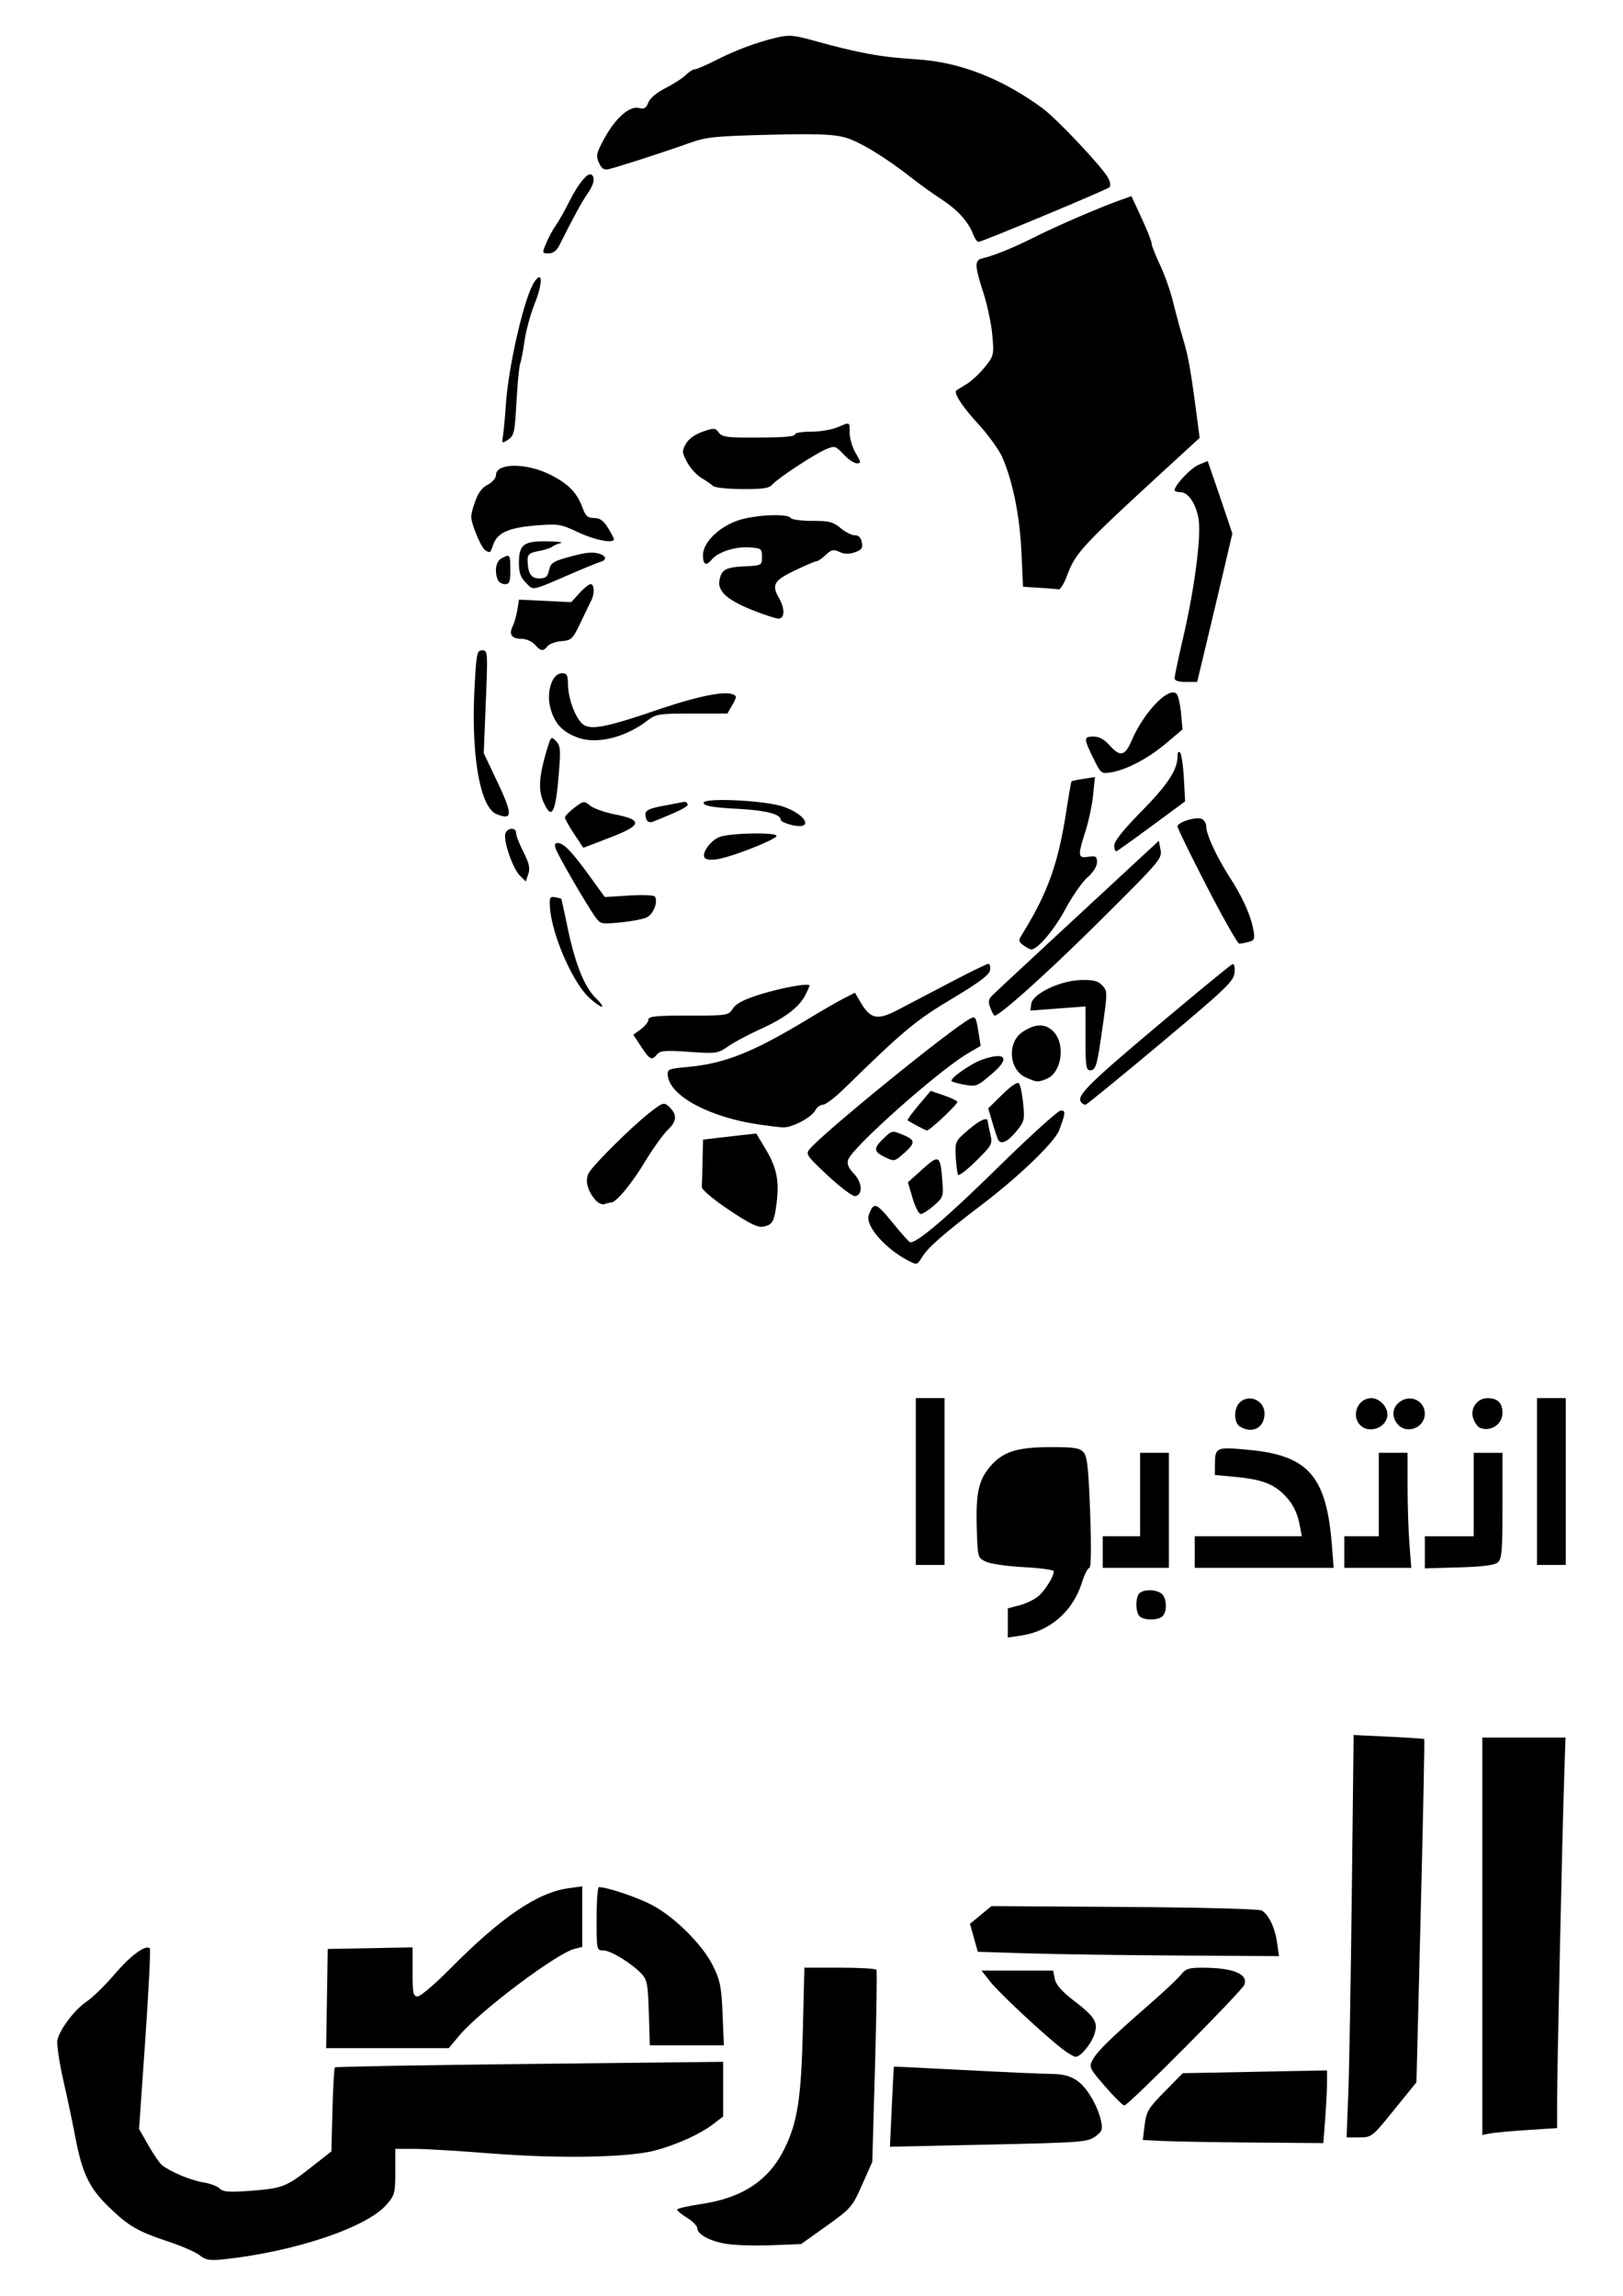 <svg xmlns="http://www.w3.org/2000/svg" viewBox="0 0 744.09 1052.4"><path d="M91.573 1033.803c-1.813-1.435-8.042-4.188-13.843-6.118-14.717-4.895-18.625-7.15-27.855-16.071-9.062-8.76-12.26-15.521-15.505-32.793-1.066-5.673-3.488-17.137-5.383-25.476-1.894-8.34-3.089-16.588-2.655-18.332 1.28-5.139 7.956-13.883 13.388-17.538 2.777-1.87 8.609-7.567 12.96-12.663 7.3-8.55 14.156-13.562 16.012-11.705.422.421-.516 19.215-2.084 41.765l-2.85 41 4.277 7.523c2.353 4.139 5.2 8.247 6.327 9.13 3.922 3.075 13.148 6.916 18.77 7.815 3.113.498 6.53 1.777 7.596 2.842 1.544 1.543 4.229 1.768 13.202 1.107 15.45-1.139 17.107-1.754 28.239-10.473l9.763-7.648.49-18.954c.27-10.425.78-19.23 1.134-19.565.354-.335 40.542-1.046 89.309-1.578l88.665-.969V970.171l-4.633 3.535c-5.969 4.552-16.355 9.274-26.35 11.98-12.167 3.293-44.16 3.893-75.439 1.414-14.66-1.162-30.53-2.113-35.269-2.113h-8.611v10.502c0 9.88-.244 10.78-4.117 15.19-9.23 10.512-42.601 21.63-74.99 24.983-5.972.619-7.832.29-10.547-1.858zM333.175 1028.578c-7.604-1.208-13.5-4.371-13.5-7.243 0-1.011-2.076-3.123-4.614-4.691-2.538-1.569-4.614-3.276-4.614-3.795 0-.518 4.814-1.644 10.698-2.501 19.211-2.8 31.389-10.857 38.557-25.51 5.94-12.14 7.62-23.015 8.378-54.223l.696-28.676h16.243c8.934 0 16.498.445 16.81.989.31.544.008 20.568-.673 44.497l-1.238 43.508-4.675 10.547c-4.513 10.18-5.083 10.838-16.32 18.858l-11.645 8.31-13.584.515c-7.47.283-16.704.02-20.52-.587zM408.848 965.724c.462-10.063.906-18.35.986-18.418.08-.067 14.682.64 32.449 1.574 17.766.933 35.626 1.73 39.688 1.77 5.388.055 8.577.878 11.788 3.042 4.577 3.085 9.706 11.828 11.13 18.974.701 3.517.267 4.54-2.873 6.771-3.45 2.451-6.743 2.694-48.854 3.605l-45.154.977zM532.88 981.382l-8.936-.462.842-6.86c.76-6.193 1.652-7.684 9.153-15.305l8.31-8.445 33.076-.636 33.075-.637-.008 5.785c-.003 3.182-.389 10.68-.854 16.662l-.847 10.877-32.436-.258c-17.84-.142-36.458-.467-41.372-.72zM618.149 959.624c.432-11.059 1.158-52.556 1.613-92.218l.828-72.111 15.994.768c8.797.423 16.167.908 16.377 1.078.21.171-.505 35.64-1.59 78.82l-1.971 78.508-10.228 12.63c-10.115 12.492-10.29 12.63-16.018 12.63h-5.791zM679.6 887.538v-91.076h38.132l-.642 19.446c-.916 27.755-3.21 133.203-3.21 147.523l.001 12.054-13.514.87c-7.432.478-15.145 1.183-17.14 1.565l-3.625.695zM506.625 956.346c-7.169-8.287-7.428-8.837-5.71-12.104 2.058-3.911 7.987-9.72 25.668-25.149 6.847-5.975 13.565-12.282 14.928-14.015 2.101-2.67 3.621-3.147 9.965-3.12 13.905.058 20.726 2.836 19.054 7.76-.945 2.786-53.358 55.52-55.066 55.403-.732-.05-4.71-3.998-8.84-8.774zM487.106 939.25c-8.307-6.365-28.847-25.521-33.039-30.812l-4.1-5.177H482.82l.767 3.834c.534 2.674 3.176 5.688 8.726 9.959 9.813 7.55 11.3 10.026 9.364 15.579-1.588 4.556-6.32 10.19-8.54 10.166-.78-.007-3.495-1.605-6.032-3.55z"/><path d="M149.893 916.107l.361-22.744 19.446-.365 19.446-.365v11.242c0 9.876.284 11.242 2.334 11.242 1.283 0 7.958-5.68 14.832-12.623 23.534-23.77 40.082-35.02 54.39-36.98l6.232-.855v27.76l-3.521.883c-8.264 2.074-43.505 28.581-52.829 39.737l-4.856 5.81H149.53zM297.47 922.698c-.39-12.965-.801-15.212-3.267-17.87-4.446-4.794-14.241-10.803-17.61-10.803-3.028 0-3.07-.197-3.07-14.503 0-7.976.47-14.503 1.042-14.503 3.832 0 17.832 4.725 24.444 8.25 10.526 5.61 23.22 18.3 27.926 27.918 3.245 6.633 3.838 9.636 4.348 22.013l.591 14.333-16.98-.002-16.979-.002-.445-14.83zM471.337 895.386l-23.03-.706-1.81-6.413-1.809-6.412 4.935-4.067 4.934-4.068 60.757.382c34.537.216 61.754.915 63.07 1.619 3.224 1.725 6.192 7.938 7.157 14.98l.816 5.956-45.995-.282c-25.296-.155-56.36-.6-69.025-.989zM462.051 743.932v-6.691l5.604-1.487c3.082-.818 6.994-2.77 8.695-4.336 3.1-2.857 6.796-8.927 6.796-11.164 0-.657-6.156-1.508-13.68-1.892-7.523-.384-15.385-1.514-17.469-2.512-3.773-1.805-3.791-1.87-4.197-15.642-.46-15.568.863-21.705 5.992-27.8 5.81-6.905 12.277-9.038 27.501-9.071 11.142-.025 13.658.355 15.447 2.332 1.74 1.922 2.307 7.081 3.047 27.687.58 16.163.445 25.326-.374 25.326-.706 0-2.276 3.15-3.49 7-4.075 12.927-14.577 22.048-27.642 24.007l-6.231.935z"/><path d="M482.827 704.657c2.835-.76 2.966-1.402 2.966-14.485v-13.69h-8.042c-7.389 0-8.407.365-12.525 4.483-4.246 4.246-4.483 4.971-4.483 13.734 0 6.167.55 9.473 1.648 9.916 2.362.953 16.924.983 20.437.042zM522.812 741.183c-2.204-1.395-2.496-8.786-.429-10.852 1.94-1.94 7.759-1.824 10.203.205 2.374 1.97 2.611 8.075.4 10.287-1.854 1.854-7.499 2.053-10.174.36zM505.569 711.412v-7.25h17.14v-38.234h13.183v52.738H505.57zM547.756 711.412v-7.25h49.075l-.92-4.9c-1.209-6.445-3.58-10.816-8.156-15.028-4.72-4.345-10.38-6.243-21.775-7.302l-8.996-.837.02-4.754c.034-7.99.5-8.19 15.659-6.746 27.261 2.597 35.513 12.126 37.975 43.852l.792 10.218h-63.677zM616.31 711.412v-7.25h15.82v-38.234H645.316l.008 15.492c.003 8.52.389 20.385.854 26.368l.847 10.877h-30.715v-7.25zM653.235 711.54v-7.362h22.414V665.945h13.184v24.23c0 20.908-.298 24.476-2.176 26.039-1.497 1.245-7.047 1.946-17.798 2.249l-15.624.44v-7.362zM419.863 679.111v-38.234H433.048v76.469H419.863zM704.655 679.111v-38.234h13.184v76.469h-13.184zM568.532 653.966c-2.895-1.686-3.035-8.207-.236-11.007 4.234-4.234 11.442-1.116 11.442 4.95 0 6.522-5.398 9.44-11.206 6.057zM623.666 653.31c-4.436-4.435-1.176-12.43 5.07-12.43 3.606 0 7.36 3.815 7.36 7.48 0 5.847-8.25 9.132-12.43 4.95zM640.909 652.983c-2.863-3.163-2.77-7.196.229-9.91 4.803-4.346 12.091-1.357 12.091 4.96 0 6.34-8.113 9.6-12.32 4.95zM678.526 654.494c-.953-.381-2.304-2.194-3.001-4.029-1.773-4.662 1.55-9.572 6.479-9.572 4.635 0 6.825 2.177 6.825 6.781 0 5.206-5.4 8.781-10.303 6.82zM416.531 577.93c-10.747-5.554-19.96-16.138-18.235-20.952 2.217-6.19 3.282-5.874 10.663 3.162 3.991 4.886 7.663 9.043 8.16 9.237 2.59 1.012 16.694-10.945 40.454-34.295 14.578-14.325 27.521-26.046 28.765-26.046 2.322 0 2.233 1.067-.757 9.055-1.989 5.311-18.166 20.945-34.736 33.57-18.803 14.326-25.39 20.107-28.26 24.807-2.06 3.37-2.263 3.42-6.053 1.461zM334.177 554.569c-7.376-4.943-12.48-9.251-12.416-10.479.06-1.146.21-6.497.33-11.892l.22-9.807 5.603-.683c3.082-.376 8.578-1.007 12.215-1.404l6.611-.72 4.406 7.367c4.965 8.3 6.168 14.333 4.892 24.54-1.064 8.518-1.83 9.883-6.053 10.776-2.507.53-6.246-1.29-15.808-7.7z"/><path d="M418.389 549.216l-2.142-7.276 6.659-5.987c7.616-6.847 8.198-6.521 9.114 5.105.579 7.335.428 7.788-3.841 11.536-2.444 2.146-5.165 3.9-6.046 3.9-.881-.002-2.566-3.277-3.744-7.279zM273.198 550.29c-4.044-4.47-5.236-9.633-3.008-13.033 2.882-4.399 19.424-20.734 27.308-26.964 6.212-4.91 6.866-5.142 9.027-3.186 4 3.62 3.914 6.716-.296 10.734-2.148 2.051-6.858 8.609-10.466 14.573-6.284 10.389-13.293 18.82-15.644 18.82-.61 0-1.937.318-2.949.706-1.011.388-2.798-.355-3.971-1.65zM379.606 538.946c-9.644-8.98-10.313-9.933-8.502-12.119 6.35-7.666 64.646-55.06 73.654-59.88 2.39-1.28 2.696-.828 3.73 5.52l1.124 6.915-5.97 3.519c-13.479 7.945-53.025 43.118-54.813 48.754-.6 1.894.192 3.78 2.681 6.379 3.835 4.003 4.166 9.592.608 10.269-1.125.214-6.756-3.997-12.513-9.357zM439.255 538.491c-.387-.626-.873-4.32-1.079-8.208-.366-6.899-.234-7.19 5.49-12.137 5.519-4.77 9.12-6.4 9.19-4.158.017.544.536 3.158 1.153 5.81 1.082 4.657.863 5.075-6.465 12.326-4.172 4.128-7.902 6.994-8.289 6.367z"/><path d="M405.698 530.407c-5.265-2.546-5.35-4.035-.496-8.685 3.688-3.534 3.915-3.578 8.57-1.633 6.267 2.619 6.204 3.805-.505 9.568-3.108 2.67-3.515 2.71-7.57.75zM457.663 522.56c-.329-.545-1.497-4.031-2.595-7.749l-1.997-6.76 6.464-6.366c3.959-3.9 6.913-5.88 7.622-5.107.636.693 1.51 4.859 1.94 9.256.735 7.507.539 8.292-3.222 12.855-3.797 4.606-6.886 6.062-8.212 3.87zM420.537 516.059c-2.175-1.155-4.168-2.283-4.428-2.508-.26-.224 2.014-3.357 5.052-6.96l5.525-6.552 5.823 1.984c3.203 1.092 6.098 2.429 6.434 2.972.514.832-12.8 13.372-14.033 13.216-.23-.03-2.198-.998-4.373-2.152zM348.07 515.476c-22.611-3.294-40.827-12.988-41.875-22.285-.354-3.131-.006-3.282 9.656-4.171 16.327-1.504 29.725-6.846 53.845-21.471 6.583-3.992 14.286-8.44 17.117-9.884l5.148-2.627 2.711 4.595c4.428 7.505 7.64 8.152 16.76 3.377 4.28-2.241 15.141-7.932 24.136-12.646 8.996-4.714 16.898-8.571 17.561-8.571.663 0 1.016 1.306.784 2.902-.31 2.143-4.902 5.586-17.56 13.169-16.758 10.038-21.719 14.177-49.555 41.344-4.05 3.954-8.331 7.188-9.513 7.188s-2.781 1.185-3.556 2.633c-1.747 3.263-10.72 7.97-14.782 7.754-1.66-.089-6.556-.676-10.879-1.306zM495.9 505.516c-2.812-2.811 1.946-7.681 33.395-34.181 18.851-15.885 34.912-29.093 35.692-29.354.874-.291 1.256 1.204.994 3.9-.38 3.934-3.777 7.182-33.927 32.443-18.426 15.439-33.901 28.071-34.389 28.071-.487 0-1.281-.395-1.765-.879zM441.932 497.159c-2.728-.489-5.265-1.195-5.64-1.57-1.076-1.076 8.56-7.923 13.775-9.787 10.684-3.82 13.247-.996 5.323 5.862-7.406 6.41-7.696 6.528-13.458 5.495zM470.39 493.918c-7.922-3.446-8.81-16.227-1.459-20.983 5.456-3.53 9.461-3.816 13.12-.938 6.73 5.293 5.151 19.745-2.472 22.644-3.967 1.508-4.08 1.499-9.188-.722z"/><path d="M497.648 475.965v-14.626l-12.638.948-12.639.947.443-3.132c.652-4.61 13.31-10.644 22.802-10.87 5.662-.135 7.762.398 9.712 2.465 2.418 2.563 2.424 3.088.208 18.72-2.62 18.479-3.112 20.174-5.869 20.174-1.691 0-2.019-2.37-2.019-14.626zM293.973 479.807l-3.638-5.498 3.463-2.523c1.905-1.387 3.463-3.363 3.463-4.39 0-1.522 3.393-1.868 18.307-1.868 17.98 0 18.344-.057 20.427-3.236 1.5-2.29 5.112-4.166 12.347-6.415 10.187-3.167 22.753-5.432 22.753-4.102 0 .385-.868 2.38-1.93 4.433-2.86 5.528-9.34 10.435-20.46 15.49-5.451 2.478-12.141 6.044-14.867 7.925-4.783 3.3-5.412 3.389-17.929 2.527-10.813-.745-13.252-.557-14.652 1.13-2.467 2.973-3.27 2.59-7.282-3.473zM454.058 462c-1.083-2.848-.885-3.985 1.022-5.869 1.3-1.284 18.976-17.725 39.28-36.534l36.916-34.198.805 4.138c.771 3.963-.396 5.332-27.488 32.243-23.75 23.592-46.136 43.75-48.587 43.75-.333 0-1.21-1.59-1.948-3.532zM270.485 457.666c-7.675-6.739-17.406-28.81-18.33-41.578-.336-4.644-.067-5.22 2.255-4.819 1.45.25 2.744.556 2.876.679.132.123 1.403 5.851 2.826 12.73 3.465 16.75 7.668 27.43 12.835 32.611 5.345 5.361 3.531 5.638-2.462.377zM469.225 433.303c-2.3-1.706-2.369-2.204-.674-4.944 11.94-19.293 16.665-32.581 20.474-57.575 1.034-6.787 2.063-12.488 2.286-12.668.223-.181 2.713-.686 5.535-1.122l5.13-.793-.82 8.187c-.451 4.503-2.018 11.949-3.482 16.545-3.646 11.45-3.53 12.505 1.294 11.797 3.44-.505 3.955-.176 3.955 2.528 0 1.868-1.744 4.639-4.372 6.946-2.404 2.111-6.963 8.654-10.13 14.54-5.096 9.466-12.703 18.457-15.616 18.457-.561 0-2.172-.854-3.58-1.898zM553.328 406.41c-7.416-14.393-13.483-26.806-13.483-27.585 0-1.91 8.281-4.537 11.005-3.492 1.198.46 2.185 2.107 2.192 3.661.016 3.627 4.833 13.925 11.049 23.622 5.737 8.95 9.29 16.897 10.522 23.54.785 4.227.54 4.877-2.108 5.586-1.647.442-3.603.811-4.344.82-.742.012-7.417-11.757-14.833-26.151zM272.615 419.884c-4.04-5.787-16.35-27.013-17.65-30.433-.852-2.24-.684-3.027.648-3.027 2.767 0 6.384 3.7 14.364 14.692l7.315 10.078 11.115-.693c6.114-.382 11.441-.167 11.84.477 1.542 2.496-.719 8.15-3.826 9.566-1.773.808-7.259 1.844-12.19 2.302-8.785.817-9.02.757-11.616-2.962zM238.275 401.276c-3.297-3.297-7.679-16.29-6.516-19.32 1.037-2.702 4.852-2.78 4.852-.1 0 1.112 1.517 5.015 3.371 8.674 2.596 5.123 3.108 7.444 2.225 10.092l-1.146 3.439-2.786-2.786zM323.015 393.1c-1.364-2.207 2.804-7.892 6.939-9.466 4.748-1.808 25.946-2.22 26.048-.506.095 1.594-20.147 9.587-27.09 10.698-3.122.5-5.305.23-5.896-.726zM510.849 387.601c0-2.013 4.11-7.18 12.508-15.728 12.086-12.302 16.498-19.046 16.498-25.222 0-1.776.464-2.446 1.17-1.69.644.688 1.428 6.007 1.742 11.819l.57 10.566-15.186 11.188c-8.353 6.153-15.663 11.385-16.245 11.627-.581.242-1.057-.91-1.057-2.558zM263.22 382.266c-2.314-3.496-4.207-6.887-4.207-7.534 0-.648 1.948-2.663 4.328-4.478 4.185-3.192 4.424-3.225 7.211-.967 1.586 1.284 6.714 3.096 11.398 4.027 12.963 2.576 12.417 4.97-2.437 10.67l-12.086 4.64zM362.854 378.133c-2.719-.662-4.944-1.717-4.944-2.345 0-2.651-6.799-4.35-20.316-5.075-10.544-.566-14.573-1.26-15.013-2.59-.878-2.655 28.518-1.269 36.844 1.738 10.777 3.892 13.622 10.755 3.43 8.272zM296.85 376.367c-.506-.506-.92-1.94-.92-3.188 0-1.737 1.929-2.632 8.24-3.822a2046.82 2046.82 0 009.45-1.798c.664-.133 1.405.351 1.645 1.076.364 1.095-3.647 3.111-16.108 8.097-.763.305-1.8.141-2.307-.365zM227.642 373.18c-7.526-3.02-11.708-26.893-10.093-57.615.852-16.221 1.105-17.47 3.528-17.47 2.54 0 2.585.64 1.657 23.57l-.953 23.568 6.135 12.951c7.225 15.251 7.175 17.988-.274 14.999zM248.945 367.081c-2.21-5.289-1.756-11.464 1.698-23.093 1.93-6.5 2.067-6.634 4.313-4.219 2.1 2.257 2.197 3.905 1.024 17.326-1.423 16.284-3.294 18.938-7.035 9.986zM501.235 347.507c-4.464-9.1-4.451-9.866.163-9.866 2.49 0 4.913 1.32 7.262 3.955 4.88 5.477 7.106 4.998 10.187-2.192 5.679-13.247 17.447-25.29 20.692-21.176.7.888 1.574 4.877 1.942 8.865l.67 7.251-7.413 6.283c-8.175 6.928-18.087 12.18-25.263 13.385-4.578.768-4.733.646-8.24-6.505zM264.95 338.112c-7.094-2.57-10.768-6.544-12.632-13.66-1.948-7.44.866-15.822 5.313-15.822 2.236 0 2.714.857 2.762 4.944.071 6.071 2.827 14.102 6.07 17.684 3.375 3.73 9.848 2.666 34.196-5.624 18.973-6.46 31.105-8.98 35.367-7.344 1.81.694 1.782 1.227-.24 4.782l-2.277 4-16.239.007c-15.23.007-16.503.21-20.507 3.265-10.186 7.769-23.104 10.923-31.812 7.767zM538.525 310.873c0-.951 1.778-9.405 3.952-18.787 5.086-21.952 8.186-45.356 7.097-53.568-.96-7.242-4.705-12.933-8.508-12.933-1.397 0-2.54-.389-2.54-.864 0-2.315 7.407-10.154 11.037-11.68l4.106-1.726 3.032 8.783c1.667 4.83 4.214 12.316 5.66 16.634l2.628 7.85-3.407 14.563a7910.522 7910.522 0 01-8.068 34.01l-4.662 19.447h-5.163c-3.38 0-5.164-.597-5.164-1.73zM245.176 295.45c-1.313-1.45-4.04-2.636-6.06-2.636-4.5 0-5.903-1.971-4.079-5.73.759-1.562 1.724-4.95 2.146-7.53l.766-4.69 11.97.571 11.97.573 3.764-4.122c2.071-2.268 4.392-4.123 5.158-4.123 1.695 0 1.827 4.461.224 7.6-.644 1.259-2.868 5.849-4.945 10.2-3.506 7.347-4.119 7.939-8.618 8.313-2.664.222-5.555 1.26-6.424 2.307-2.094 2.524-3.031 2.407-5.872-.732zM344.72 279.555c-11.385-4.556-15.812-8.613-14.856-13.614.931-4.871 2.796-5.89 11.605-6.343 7.769-.398 7.865-.452 7.865-4.356 0-3.756-.298-3.971-5.994-4.33-6.358-.4-14.188 2.163-17.016 5.57-2.628 3.166-4.018 2.454-4.018-2.057 0-5.958 7.925-13.467 17.086-16.187 7.932-2.356 21.866-2.836 23.126-.798.448.725 4.887 1.319 9.864 1.319 7.73 0 9.622.48 12.968 3.296 2.154 1.813 5.097 3.296 6.54 3.296 1.736 0 2.83 1.092 3.24 3.235.504 2.636-.087 3.48-3.193 4.563-2.657.927-4.796.88-7.07-.156-2.755-1.256-3.728-1.044-6.297 1.37-1.671 1.57-3.52 2.854-4.108 2.854-.589 0-5.115 1.928-10.059 4.285-9.662 4.606-10.754 6.566-7.16 12.854 2.683 4.692 2.52 9.238-.329 9.193-1.269-.02-6.757-1.818-12.196-3.994zM241.152 267.155c-2.464-2.464-3.23-4.626-3.23-9.127 0-8.416 2.176-10.077 12.95-9.89 4.843.084 7.619.445 6.168.801-1.45.357-3.23 1.125-3.955 1.707-.725.582-3.543 1.475-6.263 1.983-3.893.727-4.94 1.523-4.926 3.743.04 6.346 1.5 8.753 5.305 8.753 2.992 0 3.854-.716 4.522-3.756.717-3.264 1.85-4.041 8.654-5.933 8.403-2.336 11.72-2.64 15.013-1.376 2.751 1.055 2.65 2.678-.221 3.54-1.27.382-7.35 2.865-13.514 5.518-18.478 7.954-16.898 7.643-20.503 4.037zM476.418 269.431l-7.392-.47-.752-16.09c-.777-16.652-4.013-32.523-8.867-43.496-1.478-3.34-6.47-10.195-11.093-15.233-7.294-7.948-11.29-14.17-9.781-15.228.247-.173 2.326-1.463 4.62-2.867 2.294-1.403 6.068-4.924 8.388-7.825 4.083-5.106 4.192-5.567 3.417-14.502-.44-5.076-2.286-13.85-4.103-19.498-4.087-12.707-4.134-14.936-.336-15.838 5.52-1.312 14.234-4.878 24.443-10.002 9.983-5.012 29.105-13.245 38.83-16.72l4.933-1.762 4.626 10.012c2.544 5.506 4.625 10.764 4.625 11.685 0 .92 1.721 5.313 3.825 9.76s4.797 12.067 5.986 16.93c1.19 4.862 3.312 12.697 4.717 17.41 2.359 7.913 3.464 14.247 6.398 36.678l1.09 8.332-13.182 12.104c-41.44 38.05-43.623 40.397-47.718 51.327-1.29 3.444-3.007 6.15-3.815 6.013-.808-.137-4.795-.46-8.86-.72zM228.17 265.68c-1.557-4.056-.78-8.38 1.75-9.733 3.874-2.074 4.042-1.856 4.042 5.227 0 5.589-.38 6.592-2.496 6.592-1.373 0-2.856-.938-3.296-2.085z"/><path d="M222.398 252.152c-.929-.59-2.882-4.21-4.34-8.047-2.521-6.637-2.546-7.288-.504-13.436 1.537-4.627 3.237-7.025 5.987-8.448 2.162-1.118 3.841-3.062 3.841-4.448 0-5.622 13.953-5.71 24.954-.156 8.345 4.213 12.27 8.274 14.825 15.34 1.304 3.603 2.327 4.486 5.205 4.486 2.646 0 4.301 1.161 6.328 4.44 1.51 2.442 2.744 4.816 2.744 5.274 0 2.133-8.719.448-16.36-3.163-8.008-3.783-9.042-3.949-19.45-3.12-12.39.986-17.578 3.306-19.458 8.697-1.43 4.101-1.404 4.084-3.772 2.58zM326.912 222.783c-.726-.737-3.101-2.39-5.28-3.673-2.178-1.283-5.139-4.522-6.58-7.198-2.404-4.464-2.454-5.16-.612-8.456 1.253-2.241 4.142-4.336 7.678-5.567 5.229-1.82 5.802-1.794 7.362.34 1.364 1.864 3.715 2.318 12.087 2.337 17.475.038 22.92-.325 22.92-1.528 0-.634 3.283-1.152 7.294-1.152s9.424-.89 12.027-1.978c6.086-2.543 5.73-2.702 5.73 2.562 0 2.496 1.245 6.65 2.767 9.229 2.48 4.203 2.535 4.69.529 4.69-1.231 0-3.966-1.85-6.077-4.11-3.625-3.88-4.068-4.015-7.942-2.41-5.207 2.157-22.458 13.494-24.768 16.278-1.377 1.66-4.309 2.093-13.783 2.041-6.619-.036-12.627-.668-13.352-1.405zM230.61 199.695c.328-2.082.923-8.544 1.323-14.36 1.258-18.318 8.629-49.823 13.174-56.312 3.714-5.302 3.747.872.054 10.102-1.921 4.802-4.024 12.485-4.674 17.073-.65 4.588-1.558 9.324-2.019 10.523-.46 1.2-1.217 9.078-1.68 17.507-.768 13.944-1.112 15.503-3.81 17.29-2.868 1.898-2.946 1.838-2.369-1.823zM250.402 111.459c1.078-2.58 3.086-6.288 4.463-8.24s4.128-6.813 6.113-10.801c4.034-8.1 8.399-13.46 10.104-12.407 1.91 1.18 1.257 4.566-1.673 8.68-2.456 3.45-6.522 10.9-12.93 23.693-1.265 2.526-2.897 3.765-4.962 3.765-3.013 0-3.035-.096-1.115-4.69zM446.229 107.562c-2.242-5.896-7.026-11.224-14.467-16.113-4.004-2.63-9.653-6.656-12.554-8.946-13.017-10.278-25.488-17.88-32.15-19.6-5.45-1.406-13.54-1.666-34.819-1.118-24.861.639-28.616 1.037-36.409 3.862-9.843 3.567-32.252 10.82-36.667 11.868-2.254.535-3.303-.128-4.557-2.88-1.443-3.167-1.185-4.4 2.27-10.827 5.082-9.46 11.68-15.38 15.946-14.31 2.52.633 3.405.134 4.401-2.486.759-1.994 3.866-4.606 7.935-6.667 3.678-1.864 7.854-4.556 9.28-5.981 1.425-1.426 3.26-2.592 4.076-2.592.817 0 5.1-1.837 9.517-4.082 9.37-4.761 18.647-8.23 27.893-10.43 5.799-1.38 7.861-1.217 17.14 1.357 20.667 5.734 30.877 7.593 47.118 8.578 19.676 1.193 39.125 8.742 57.756 22.42 6.703 4.92 27.527 27.045 30.183 32.069.904 1.71 1.144 3.573.533 4.141-1.318 1.226-58.43 25.052-60.05 25.052-.614 0-1.682-1.491-2.376-3.315z"/></svg>